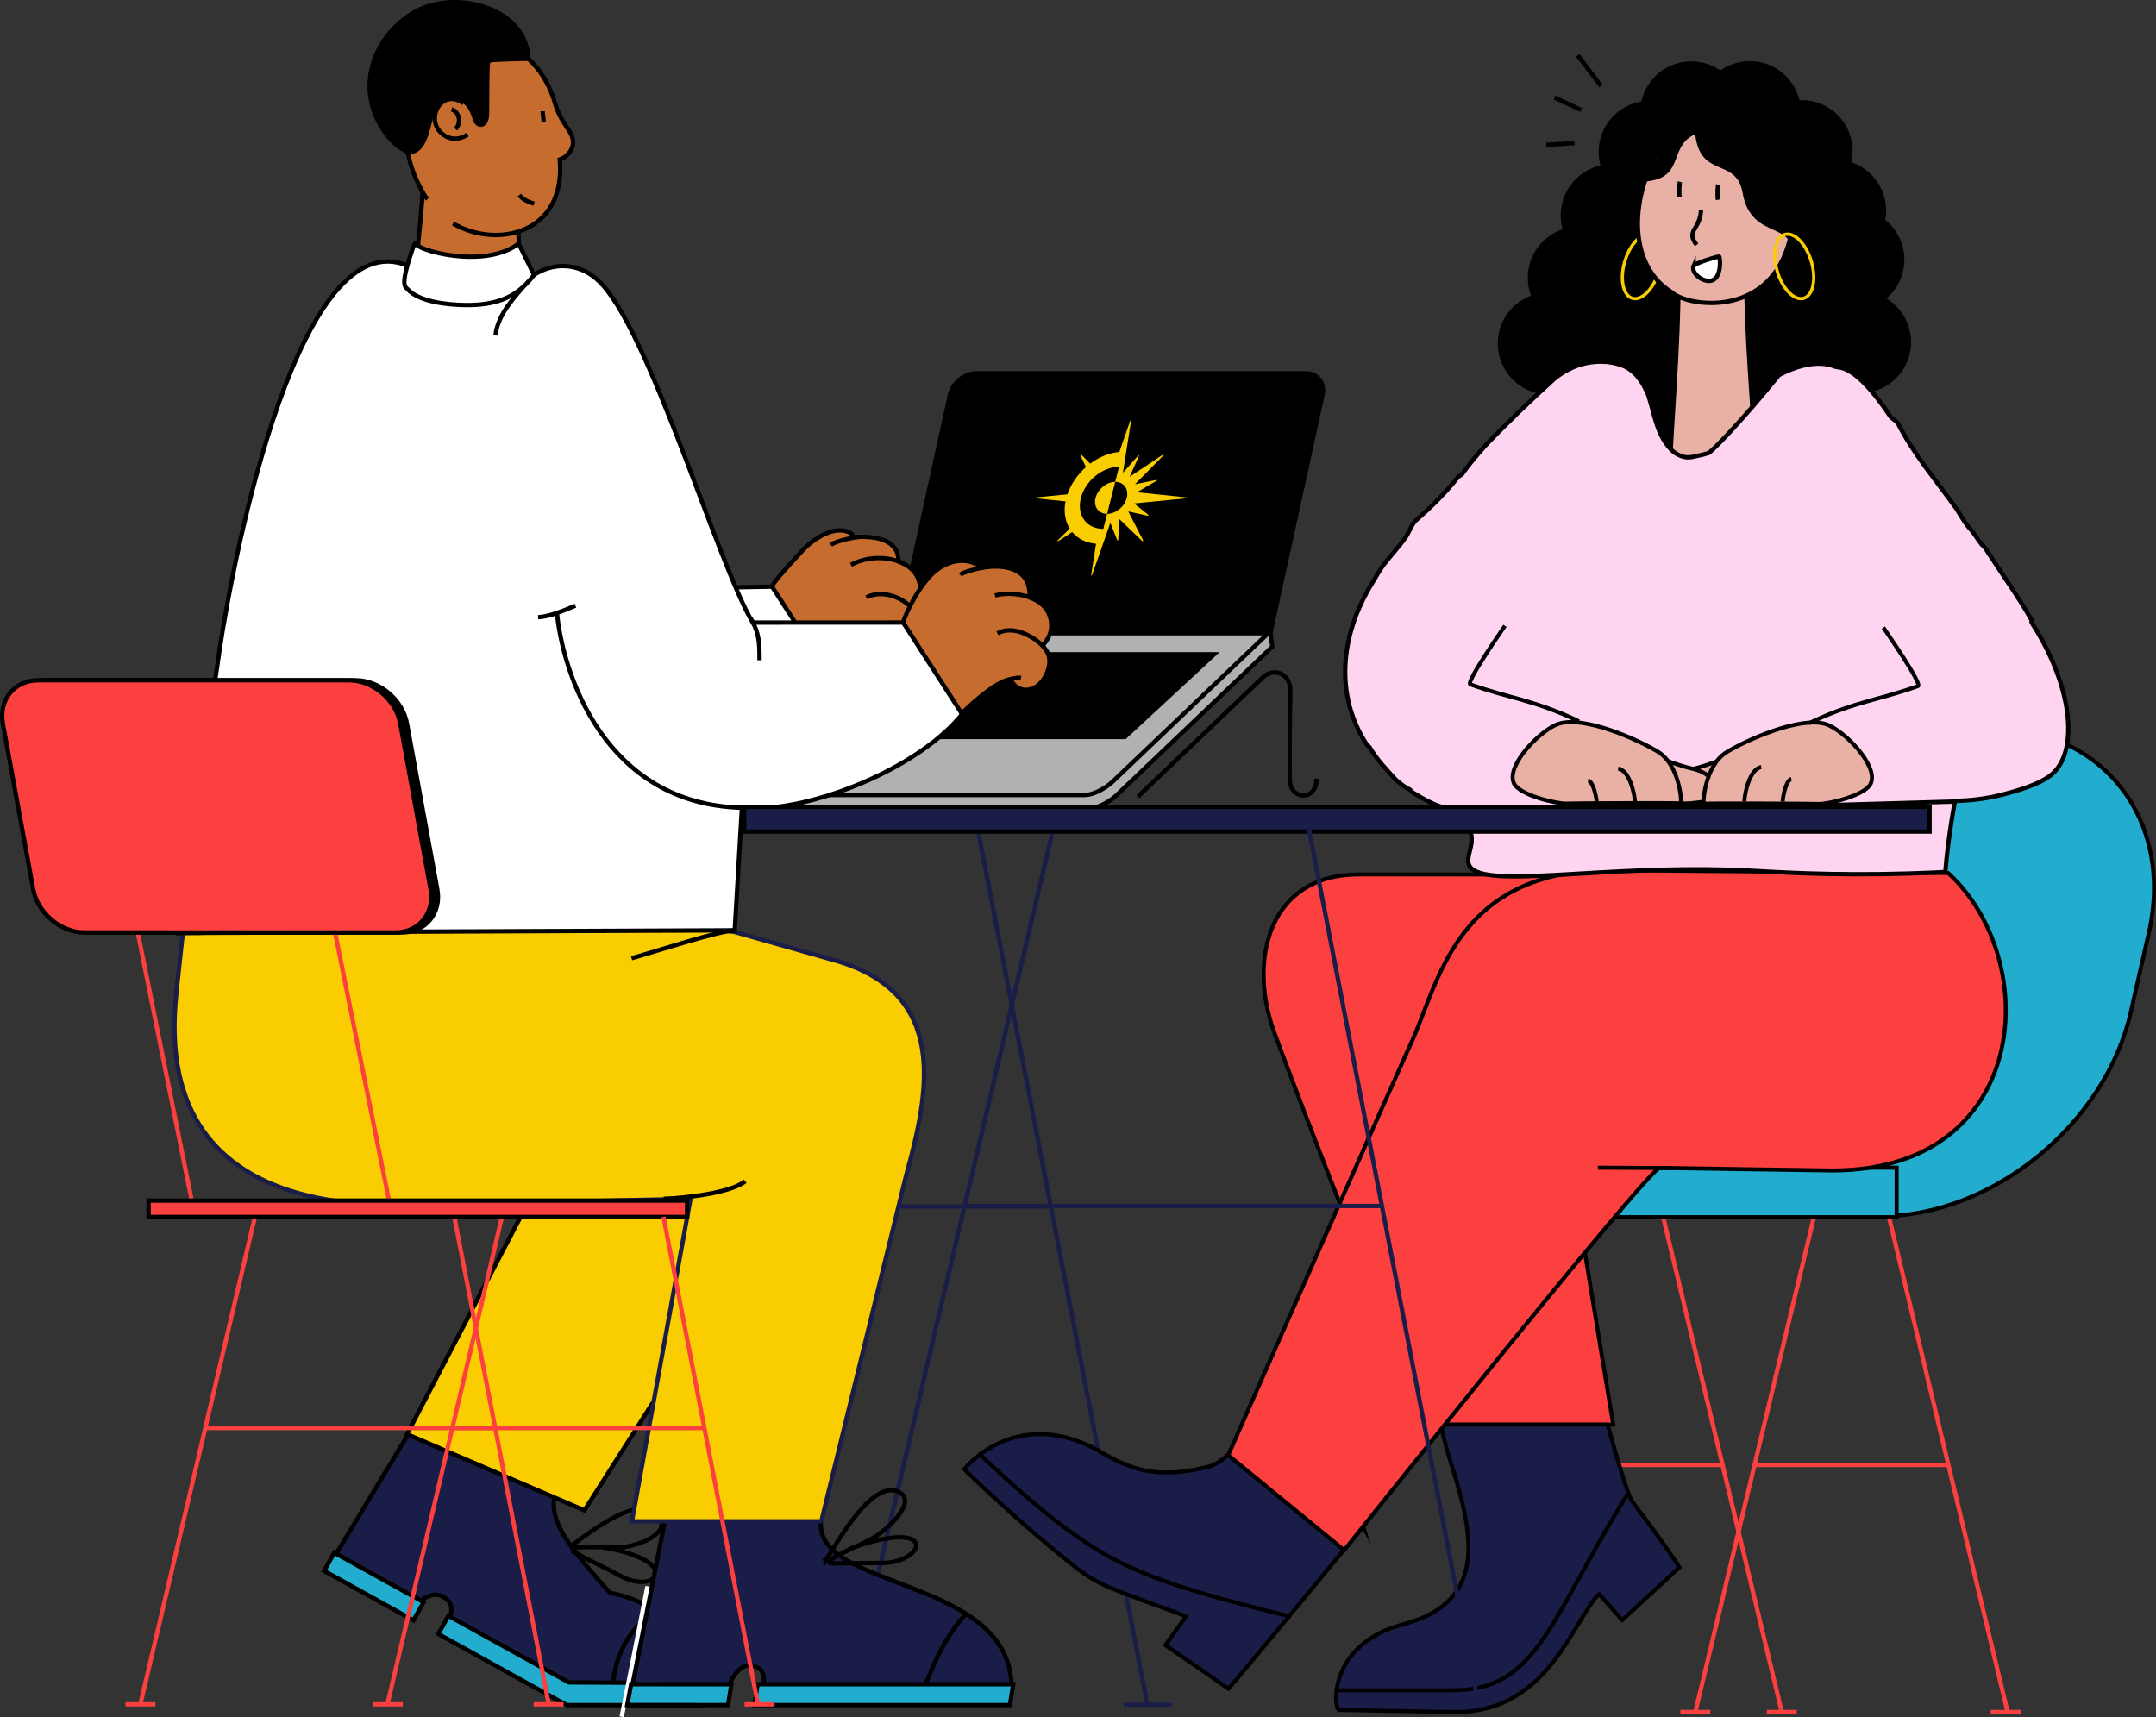 <?xml version="1.0" encoding="UTF-8"?><svg id="Layer_1" xmlns="http://www.w3.org/2000/svg" width="2050.63" height="1633.29" viewBox="0 0 2050.63 1633.29"><rect x="0" y="0" width="2050.63" height="1633.29" fill="#333333" stroke="none"/><defs><style>.cls-1,.cls-2,.cls-3,.cls-4,.cls-5,.cls-6,.cls-7,.cls-8,.cls-9,.cls-10,.cls-11,.cls-12,.cls-13,.cls-14,.cls-15,.cls-16,.cls-17,.cls-18,.cls-19,.cls-20,.cls-21,.cls-22,.cls-23,.cls-24,.cls-25{stroke-miterlimit:22.93;}.cls-1,.cls-2,.cls-4,.cls-5,.cls-6,.cls-9,.cls-10,.cls-11,.cls-12,.cls-14,.cls-15,.cls-17,.cls-18,.cls-19,.cls-21,.cls-23,.cls-24,.cls-25{stroke-width:4.12px;}.cls-1,.cls-4,.cls-8,.cls-9,.cls-22,.cls-23{fill:none;}.cls-1,.cls-14{stroke:#191d47;}.cls-2,.cls-3{fill:#e9b0a5;}.cls-2,.cls-3,.cls-5,.cls-6,.cls-7,.cls-10,.cls-11,.cls-12,.cls-13,.cls-26,.cls-15,.cls-16,.cls-17,.cls-18,.cls-19,.cls-20,.cls-21,.cls-22,.cls-23,.cls-24,.cls-25{stroke:#000;}.cls-2,.cls-3,.cls-5,.cls-6,.cls-7,.cls-10,.cls-11,.cls-27,.cls-14,.cls-15,.cls-16,.cls-19,.cls-20,.cls-21,.cls-28,.cls-25{fill-rule:evenodd;}.cls-3,.cls-7,.cls-13,.cls-16,.cls-20,.cls-22{stroke-width:3.8px;}.cls-4{stroke:#fff;}.cls-5{fill:#b1b1b1;}.cls-6,.cls-7,.cls-17{fill:#fc4040;}.cls-8{stroke:#f9cd00;stroke-width:3.06px;}.cls-9{stroke:#fc4040;}.cls-10,.cls-28{fill:#c76c2f;}.cls-11,.cls-14,.cls-29{fill:#f9cd00;}.cls-12{fill:#ffd4f1;}.cls-13,.cls-26,.cls-15,.cls-16{fill:#22adcf;}.cls-26{stroke-miterlimit:22.93;stroke-width:4.12px;}.cls-18,.cls-20,.cls-21{fill:#191d47;}.cls-19{fill:#fff;}</style></defs><path class="cls-25" d="M1769.13,278.97c-25.66,0-46.47,20.81-46.47,46.47s20.81,46.47,46.47,46.47,46.47-20.81,46.47-46.47-20.81-46.47-46.47-46.47Z"/><circle class="cls-24" cx="1473.07" cy="326.71" r="46.47"/><line class="cls-9" x1="1694.85" y1="1629.08" x2="1581.91" y2="1157.7"/><line class="cls-9" x1="1454" y1="1393.39" x2="1640.11" y2="1393.39"/><line class="cls-9" x1="1909.64" y1="1629.08" x2="1796.7" y2="1157.7"/><line class="cls-9" x1="1612.32" y1="1629.08" x2="1725.27" y2="1157.7"/><line class="cls-9" x1="1668.79" y1="1393.39" x2="1854.9" y2="1393.39"/><line class="cls-1" x1="1000.77" y1="1147.49" x2="504.29" y2="1147.49"/><line class="cls-1" x1="929.51" y1="786.36" x2="1091.51" y2="1622.61"/><line class="cls-1" x1="1001.7" y1="788.53" x2="805.69" y2="1622.61"/><rect class="cls-24" x="1504.92" y="208.45" width="238.71" height="210.21"/><path class="cls-20" d="M1296.47,1452.16l-73.94-127.68c-35.68,21.65-44.47,64.42-75.78,71.26-28.17,6.16-57.87,10.42-96-12.63-82.94-50.12-133.62,14.26-133.62,14.26,3.09,3.89,51.92,49.54,84.01,75.66,28.22,22.97,34.46,29.46,66.33,41.86,25.47,9.92,57.38,20.64,60.41,22.69l-19.42,27.24,59.99,41.4c7.93-8.49,128.03-154.07,128.03-154.07h-.01Z"/><path class="cls-22" d="M930.67,1382.52c2.95,1.42,46.99,46.24,93.38,78.67,43.65,30.51,81.73,46.83,204.06,76.52"/><line class="cls-22" x1="1397.53" y1="1629.08" x2="1510.47" y2="1157.7"/><path class="cls-16" d="M1788.01,1156.92h0c106.98,0,214.39-87.53,238.69-194.51l17.08-75.2c24.3-106.98-43.35-194.51-150.34-194.51h0c-106.98,0-214.39,87.53-238.69,194.51l-17.08,75.2c-24.3,106.98,43.35,194.51,150.34,194.51h0Z"/><rect class="cls-13" x="1419.6" y="1110.64" width="384.33" height="47.06"/><path class="cls-7" d="M1292.56,831.7c1.85,0,206.75.04,208.57.11,72.46,2.91,45.2,61.31,47.1,135.25,1.95,75.8-103.43,387.97-178.37,387.97-17.39,0-140.42-325.74-157.71-372.64-25.27-68.56-5.93-150.69,80.41-150.69h0Z"/><polygon class="cls-7" points="1486.74 1065.71 1373.5 1072.73 1281.24 1178.65 1371.82 1355.04 1534.37 1355.04 1486.74 1065.71"/><path class="cls-20" d="M1528.5,1355.04h-158.64c1.98,6.19,5.97,23.39,7.96,29.61,22.17,69.02,41.06,138.08-43.02,160.25-73.16,19.29-66.63,83.03-60.77,81.52,0,0,95.83,1.81,108.33,1.95,28.75.32,67.37-6.69,102.3-57.66,15.68-22.88,29.48-49.73,36.36-54.41l21.88,24.63,54.45-50.13s-10.12-16.85-44.78-62.43c-2.99-3.94-8.9-23.4-13.89-39.54-3.88-12.54-9.18-34.07-10.18-33.78h0Z"/><path class="cls-22" d="M1271.2,1607.72h110.14c81.33,0,91.11-64.82,167.4-187.81"/><path class="cls-7" d="M1525.39,827.64c-142.05,3.3-157.26,108.71-183.36,164.72-10.5,22.54-165.86,373.21-173.84,391.75l110.31,90.36s289.65-363.64,300.06-363.64c.43,0,155.73,2.48,163.94,2.48,188.49,0,201.43-199.57,110.46-282.94l-327.56-2.72h-.01Z"/><line class="cls-22" x1="1519.78" y1="1110.64" x2="1590.02" y2="1110.98"/><path class="cls-2" d="M1661.09,280.71c-21.53-6.47-43.07-12.95-64.6-19.42,0,74.32-6.77,134.76-9.46,209.39,23.13,0,60.84,2.47,83.96,2.47-1.6-67.83-8.31-124.59-9.9-192.42v-.02h0Z"/><path class="cls-12" d="M1624.94,430.94c-2.36.71-4.79,1.33-4.79,1.33-1.4.35-2.41.58-2.41.58-6.97,1.59-11.08,2.73-15.32,1.88-4.11-.82-8.1-2.75-11.68-5.88-15-14-17-35-23-53-5-12-12-23-24-28-13-5-27-5-41-1-9,3-18,8-25,14-23,21-44,41-65,63-8,9-15,17-22,27-1,1-3,2-4,3-12,15-25,28-40,41-4,4-6,10-9,15-8,12-17,20-25,32l-9,15c-28,47-35,103-4,151l3,3c7,12,16,21,25,31,4,3,8,7,13,9l3,3c10,6,20,12,32,15,.73.46,1.77,1.14,3,2,9.03,6.31,15.72,13.7,18.08,17.24,7.77,11.64-2.46,24.74,0,33.5,7.49,26.67,128.64-.52,265.19,6.42,25.04,1.27,78.09,5.09,153.27,2.85,14.71-.44,26.83-1,34.93-1.43,1.29-15.01,3.15-30.72,5.7-47.05,1.1-7.05,2.3-13.94,3.56-20.67,11.6-.12,28.07-1.33,47.05-6.42,10.27-2.75,34.98-9.19,46.34-19.96,24.05-22.81,18.24-82.68-20.12-142.49-1-1,0-3-1-4-12-21-25-39-38-59-3-4-5-9-9-12-4-5-7-11-12-16-5-6-8-12-12-18-20-28-40-51-55-80-2-4-6-5-8-8-33.61-50.42-48.34-45.54-52-47-8.01-3.2-25.09-7.01-53.79,7.95-35.56,44.07-64.35,73.34-67.01,74.14h0Z"/><path class="cls-3" d="M1643.84,720.11c0-.13-19.34,7.94-34.05,11.33-28.28,6.52-25.53,28.19-12.81,31.04,3.48.78,24.19,3.69,26.99,1.02,5.49-5.22,34.76-18.56,20.46-35.33-.02-.03,0,0-.59-8.06h0Z"/><path class="cls-25" d="M928.61,355.04h313.15c11.33,0,18.57,9.27,16.09,20.6l-49.55,226.11h-354.36l49.55-226.11c2.49-11.33,13.79-20.6,25.12-20.6h0Z"/><path class="cls-5" d="M707.27,768.98h328.66c7.07,0,18.91-5.78,26.32-12.85l147.84-141.02-1.8-13.35-352.57,13.35-147.84,141.02c-7.41,7.07-7.69,12.85-.62,12.85h.01Z"/><path class="cls-5" d="M703.41,756.18h328.66c7.07,0,18.91-5.78,26.32-12.85l147.84-141.02h-354.36l-147.84,141.02c-7.41,7.07-7.69,12.85-.62,12.85h0Z"/><path class="cls-19" d="M594.94,560.44l139.41-2.45c7.6,9.69,71.97,64.13,71.97,64.13-30.79,62.89-154.73,110.27-221.47,113.54-217.38,10.68-86.43-202.18,10.08-175.22h0Z"/><path class="cls-10" d="M790.17,644.71l-55.81-86.72c.14-2.79,14.09-18.55,29.11-34.59,11.21-11.97,30.26-23.44,44.18-17.15,4.64,2.1,2.22,4.76,6.25,4.53,44.9-2.56,40.4,23.05,40.4,23.05,1.28.48,2.53,1.01,3.76,1.58,7.03,3.35,12.98,8.5,15.57,15.9,2.49,7.13,3.46,17.84-6.44,28.14-.09,2.15,5.95,5.41,6.29,14.6.32,8.8-4.95,19.79-12.41,24.77-8.36,5.58-19.29,4.11-24.43-6.67-11.35.2-34.79,20.72-43.81,29.62l-2.64,2.93h-.02Z"/><path class="cls-23" d="M868.84,582.34c-3.12-10.81-28.23-23.42-44.79-14.03"/><path class="cls-23" d="M860.38,536.42c-11.54-5.94-31.42-9.29-50.98.8"/><path class="cls-23" d="M817.86,510.62c-11.31,1.15-24.96,5.18-27.7,7.62"/><path class="cls-23" d="M832.87,612.81c2.28-.59,9.33-2.86,13.58-2.22"/><path class="cls-21" d="M401.46,1342.24l-86.79,144.11,78.95,43.72c.12-.13,15.89-23.08,31.94-8.25,7.29,6.73,2.69,17.54-2.02,25.15l114.96,63.66,128.72-6.54c-2.6-75.56-87.21-89.13-87.21-89.13-33.41-38.29-65.47-71.66-48.83-100.89l-129.71-71.83h0Z"/><path class="cls-23" d="M549.68,1478.19s-7.17-7.37-6.09-8.14c18.6-13.33,65.96-50.95,83-27.97,13.08,17.65-23.15,29.42-37.83,29.8-12.04.31-47.94-1.3-39.74-.04,1.92.3,15.92-1.38,22.2-.4,80.54,12.57,53.7,46.82,18.41,27.28-16.2-8.97-23.63-11.49-39.96-20.53h.01Z"/><polygon class="cls-15" points="667.67 1600.87 540.93 1600.21 426.5 1536.84 416.9 1554.16 539 1621.77 668.4 1621.95 667.67 1600.87"/><rect class="cls-26" x="345.71" y="1460.44" width="19.8" height="97.15" transform="translate(-1136.76 1088.97) rotate(-61.02)"/><path class="cls-23" d="M626.01,1533.28c-20.78,8.73-39.16,32.48-43.16,67.82"/><path class="cls-11" d="M673.57,924.31c-157.03,0-346.68,4.33-503.71,4.33-26.4,184.14,191.92,213.54,215.93,216.8l116.95-2.61-115.64,221.31,168.76,72.45,192.26-302.65c21.32-89.61,39.6-116.49-40.32-151.62l-34.21-58.01h-.02,0Z"/><polygon class="cls-25" points="1154.77 622.35 861.28 622.35 776.35 700.95 1069.84 700.95 1154.77 622.35"/><path class="cls-21" d="M632.92,1443.98l-33.11,168.12h90.25c.07-.18,10.36-38.32,31.38-25.58,7.83,4.75,4.8,16.93,2.93,25.86h237.6c8.06-115.43-193.03-97.37-180.78-168.41h-148.27Z"/><path class="cls-23" d="M785.06,1484.48c11.46-17.18,44.33-77.89,69.87-65.35,18.53,9.1-11.93,36.95-25.78,44.39-11.36,6.1-46.12,22.09-37.87,19.22,1.94-.67,14.69-8.92,21.01-11.1,81.05-28.02,67.27,14.94,26.93,14.94-15.85,0-31.79.34-47.75.43-2.69.01-3.72-2.54-6.41-2.54h0Z"/><path class="cls-23" d="M918.92,1535.04c-16.79,17.71-28.83,41.73-38.43,67.05"/><path class="cls-14" d="M673.57,883.01c-157.03,0-342.56,4.33-499.59,4.33-.78,5.1-5.57,51.4-6.11,56.26-26.49,238.4,231.47,198.65,255,201.84l233.89-5.22-55.73,306.78h180.15l80.68-329.1c21.71-78.7,41.63-173.38-68.21-204.54l-95.1-26.97-24.99-3.38h.01Z"/><path class="cls-10" d="M402.47,174.63c27.49-4.12,62.91-.38,90.4-4.5,0,47.3.59,100.87,4.02,148.37-29.52,0-77.66,1.57-107.17,1.57,2.03-43.18,10.72-102.26,12.75-145.44h0Z"/><path class="cls-19" d="M698.83,884.87s-513.67,1.99-528.97,2.56l38.73-267.62c14.67-99,76.74-410.08,179.38-367.02,0,0-.33,15.25,1.44,19.77,27.74,29.07,101.22,7,101.22,7,15.08-25.74,51.11-37.71,78.31-12.82,47.57,43.56,113.89,270.68,147.09,325.43l143-.05c7.6,9.69,68.11,68.52,68.11,68.52-30.79,62.89-156.7,114.54-221.47,107.64l-6.84,116.58h0Z"/><path class="cls-28" d="M532.42,151.77c5.08-1.49,19.09-11.46,9.17-26.92-3.07-4.79-9.89-13.88-13.48-25.72h-.01c-17.36-63.01-83.34-79.61-116.75-49.76-28.16,25.16-41.55,102.35,4.52,151.27,36.44,38.69,123.46,32.07,116.54-48.87h.01Z"/><path class="cls-23" d="M430.92,212.55c40.91,24.12,107.59,10.45,101.5-60.78,5.08-1.49,19.09-11.46,9.17-26.92-3.07-4.79-9.89-13.88-13.48-25.72h-.01c-17.36-63.01-83.34-79.61-116.75-49.76-23.67,21.14-36.9,79.05-13.17,126.02,1.3,2.58,5.09,10.57,8.44,13.98"/><path class="cls-23" d="M705.67,768.29c-130.57-3.37-170.68-127.71-176.11-186.78"/><path class="cls-23" d="M497.47,272.95c-5.2,6.99-24.15,24.96-26.21,46.14"/><path class="cls-10" d="M914.84,678.86l-55.81-86.72c.14-2.79,10.9-28.54,25.93-44.59,11.21-11.97,28.26-17.97,42.18-11.67,4.64,2.1,7.86,3.75,11.88,3.37,45.58-4.38,39.95,28.73,39.95,28.73,1.28.48,2.53,1.01,3.76,1.58,7.03,3.35,12.98,8.5,15.57,15.9,2.49,7.13,3.46,17.84-6.44,28.14-.09,2.15,5.95,5.41,6.29,14.6s-4.95,19.79-12.41,24.77c-8.36,5.58-19.29,4.11-24.43-6.67-11.35.2-34.79,20.72-43.81,29.62l-2.64,2.93h-.02Z"/><path class="cls-23" d="M993.51,616.49c-5.93-8.03-28.23-23.42-44.79-14.03"/><path class="cls-23" d="M985.05,570.57c-11.54-5.94-27.33-7.24-38.72-4.2"/><path class="cls-23" d="M940.96,539.08c-11.31,1.15-24.96,5.18-27.7,7.62"/><path class="cls-23" d="M957.54,646.95c2.27-.59,9.33-2.86,13.58-2.22"/><path class="cls-23" d="M440.94,98.32c-13.95-10.72-28.31.57-27.33,16,.74,11.73,15.66,24.1,31.13,13.7"/><path class="cls-23" d="M429.52,104.03c6.35,1.83,10.17,11.55,3.79,18.75"/><path class="cls-23" d="M507.98,193.74c-6.44-2.04-10.97-4.18-13.96-8.26"/><path class="cls-23" d="M516.16,105.83c0,3.64.91,7.35.91,10.45"/><path class="cls-23" d="M713.82,587.95c8.54,14.25,8.58,24.17,8.58,40.05"/><path class="cls-23" d="M547.27,576.06c-9.22,3.94-25.59,10.9-35.44,10.9"/><path class="cls-23" d="M631.31,1140.22c21.01-.68,63.23-5.5,77.53-16.64"/><path class="cls-19" d="M395.38,231.29c-1.45,6.07,64.64,25.5,97.96.45l14.59,29.78c-2.14,2.69-4.4,5.39-6.91,7.99-10.96,11.37-26.65,20.94-57.77,20.65-22.04-.2-45.51-4.33-55.13-14.64-2.99-3.21-8.16-2.89,5.08-41.14.47-1.37,2.38-3.97,2.17-3.09h.01,0Z"/><path class="cls-25" d="M42.76,647.04h295.57c22.67,0,44.6,18.54,48.75,41.21l28.82,157.46c4.15,22.67-11,41.21-33.67,41.21H86.67c-22.67,0-44.61-18.54-48.75-41.21l-28.82-157.46c-4.15-22.67,11-41.21,33.67-41.21h-.01Z"/><line class="cls-4" x1="615.86" y1="1508.85" x2="591.31" y2="1632.89"/><path class="cls-23" d="M600.7,911.41c27.74-7.81,83.61-26.35,98.13-26.35"/><path class="cls-27" d="M504.65,57.88c-.07-51.66-69.14-70.55-109.31-49.29-39.33,20.82-63.02,73.32-30.72,118.72,11.42,16.05,23.7,19.56,23.7,19.56,16.55-.23,19.34-19.33,23.91-35.7,1.25-4.47,3.16-8.03,5.37-10.72,9.8-11.91,26.53-6.78,31.88,12.88,2.87,10.53,15.52,10.49,15.81-4.81.24-12.65-.13-47.91,1.07-48.95,1.21-1.04,38.29-1.68,38.29-1.68h0Z"/><rect class="cls-18" x="707.8" y="767.42" width="1127.45" height="23.52"/><line class="cls-9" x1="244.27" y1="1149.71" x2="133.13" y2="1622.63"/><line class="cls-9" x1="432.11" y1="1157.49" x2="522.18" y2="1622.39"/><line class="cls-9" x1="471.73" y1="1358.25" x2="195.72" y2="1358.25"/><line class="cls-9" x1="479.24" y1="1149.71" x2="368.11" y2="1622.63"/><line class="cls-9" x1="668.98" y1="1358.25" x2="430.69" y2="1358.25"/><line class="cls-9" x1="182.37" y1="1141.94" x2="94.23" y2="704.09"/><line class="cls-9" x1="370" y1="1141.94" x2="281.87" y2="704.09"/><line class="cls-1" x1="1244.41" y1="785.93" x2="1406.41" y2="1622.18"/><line class="cls-1" x1="1313.42" y1="1147.06" x2="918.27" y2="1147.06"/><path class="cls-25" d="M1608.62,60.38c-25.66,0-46.47,20.81-46.47,46.47s20.81,46.47,46.47,46.47,46.47-20.81,46.47-46.47-20.81-46.47-46.47-46.47Z"/><circle class="cls-24" cx="1532.94" cy="204.77" r="46.47"/><path class="cls-25" d="M1762.76,200.51c-25.66,0-46.47,20.81-46.47,46.47s20.81,46.47,46.47,46.47,46.47-20.81,46.47-46.47-20.81-46.47-46.47-46.47Z"/><path class="cls-25" d="M1501.63,217.62c-25.66,0-46.47,20.81-46.47,46.47s20.81,46.47,46.47,46.47,46.47-20.81,46.47-46.47-20.81-46.47-46.47-46.47h0Z"/><path class="cls-25" d="M1569.03,97.97c-25.67,0-46.48,20.81-46.48,46.47s20.81,46.47,46.48,46.47,46.47-20.81,46.47-46.47-20.81-46.47-46.47-46.47Z"/><path class="cls-8" d="M1567.96,222.68c9.61,0,14.53,13.74,11.01,30.69-3.52,16.94-14.16,30.69-23.76,30.69s-14.53-13.74-11.01-30.69c3.52-16.94,14.16-30.69,23.76-30.69h0Z"/><path class="cls-2" d="M1589.52,277.67c14.8,13.92,89.15,24.95,110.74-42.61,38.59-120.71-52.21-140.57-91.86-125.28-50.66,34.98-74.01,132.83-18.88,167.89Z"/><path class="cls-23" d="M1617.96,199.37c-.96,20-14.98,19.4-4.29,33.55"/><path class="cls-23" d="M1633.99,190.04c-.91-5.08-.03-13.58.2-14.39"/><path class="cls-23" d="M1597.58,187.29c-.9-5.08-.03-13.58.2-14.39"/><line class="cls-23" x1="1522.73" y1="81.76" x2="1500.65" y2="52.59"/><line class="cls-23" x1="1503.81" y1="104.62" x2="1478.58" y2="92.8"/><line class="cls-23" x1="1497.5" y1="136.15" x2="1470.7" y2="137.74"/><path class="cls-25" d="M1713.59,97.24c-25.66,0-46.47,20.81-46.47,46.47s20.81,46.47,46.47,46.47,46.47-20.81,46.47-46.47-20.81-46.47-46.47-46.47Z"/><path class="cls-25" d="M1745.4,153.8c-25.66,0-46.47,20.81-46.47,46.47s20.81,46.47,46.47,46.47,46.48-20.81,46.48-46.47-20.81-46.47-46.48-46.47Z"/><path class="cls-25" d="M1664.34,60.19c-25.66,0-46.47,20.81-46.47,46.47s20.81,46.47,46.47,46.47,46.48-20.81,46.48-46.47-20.81-46.47-46.48-46.47Z"/><path class="cls-27" d="M1622.2,106.42c-6.33,5.02-9.74,20.62-9.79,21.3,4.52,42.47,39.15,21.59,45.04,55.75,8.29,48.06,56.8,24.49,43.52,65.36-4.36,13.4,27.3.52,31.05-7.36,12.61-26.5-.45-60.89-7.26-90.77-8.53-37.4-36.07-56.05-73.25-56.79-3.7-.08-27.34,10.96-29.3,12.51h-.01Z"/><path class="cls-27" d="M1622.2,106.42c-6.91,8.49,24.76,8.63-7.74,20.42-26.86,9.75-12.8,38.39-42,44.66-24.05,5.16-.43-6.92,6.44-28.01,5.92-18.21,15.07-34.93,32.98-43,16.96-7.64,26.78,6.54,10.89,5.91-.69-.02-.43-.17-.58.01h.01Z"/><path class="cls-8" d="M1700.22,222.68c-9.61,0-14.53,13.74-11.01,30.69,3.52,16.94,14.15,30.69,23.76,30.69s14.53-13.74,11.01-30.69c-3.52-16.94-14.15-30.69-23.76-30.69h0Z"/><path class="cls-19" d="M1610.84,252.95c-2.46,5.72,6.49,14.23,14.61,14.23,13.03,0,10.69-23.35,9.61-23.22-3.38.42-23.11,6.43-24.21,9h-.01Z"/><path class="cls-23" d="M1082.28,757.75l119.94-114.49c10.62-8.11,25.77-2.67,25.11,15.47-.67,18.23-.73,55.7-.62,70.62.01,1.54.03,11.25.04,12.26.29,19.69,25.62,20.7,25.44-.9"/><path class="cls-22" d="M1431.38,595.24c-2.73,3.98-37.47,54.07-32.94,55.69,37.08,13.23,58.35,14.43,98.31,32.74,1.23.56,4.48,2.3,5.22,2.55"/><path class="cls-3" d="M1575.35,719.75c0-.13,19.34,7.94,34.05,11.33,28.28,6.52,25.53,28.19,12.81,31.04-3.48.78-24.19,3.69-26.99,1.02-5.49-5.22-34.76-18.56-20.46-35.33.02-.03,0,0,.59-8.06h0Z"/><path class="cls-3" d="M1439.7,744.56c-7.14-17.07,26.09-50.89,43.04-56.23,24.03-7.56,74.63,14.76,94.1,26.64,21.19,12.94,22.87,49.27,21.84,49.15-4.59-.53-99.11-.16-109.47.19-7.54.25-44.41-7.56-49.5-19.75h-.01Z"/><path class="cls-22" d="M1555.21,763.86c-.28-8.34-5.29-31.19-16.08-32.78"/><path class="cls-22" d="M1518.74,763.95c0-4.07-3.16-20.63-8.24-21.49"/><rect class="cls-17" x="141.33" y="1141.94" width="512.18" height="15.55"/><path class="cls-6" d="M36.4,647.04h295.57c22.67,0,44.6,18.54,48.75,41.21l28.82,157.46c4.15,22.67-11,41.21-33.67,41.21H80.31c-22.67,0-44.61-18.54-48.75-41.21L2.74,688.25c-4.15-22.67,11-41.21,33.67-41.21h-.01Z"/><polygon class="cls-15" points="963.73 1601.97 720.61 1601.97 717.43 1621.77 960.55 1621.77 963.73 1601.97"/><polygon class="cls-15" points="695.67 1601.97 600.27 1601.93 596.58 1621.73 692.49 1621.77 695.67 1601.97"/><path class="cls-29" d="M1128.19,473.07l-46.85-4.88,18.35-10.67s.73-.39.66-.78c-.06-.39-.82-.2-.82-.2l-20,4.07,26.85-27.3s.58-.61.37-.91c-.22-.3-.91.16-.91.16l-31.42,20.97,8.78-19.63s.37-.74.03-.9c-.33-.16-.87.49-.87.49l-14.33,16.25,7.75-49.32s.15-.75-.25-.75-.63.75-.63.75l-10.25,29.46c-9.7.76-19.37,4.83-27.73,11.11l-8.32-8.43s-.46-.46-.83-.16-.09.91-.09.91l5.2,10.98c-7.91,6.98-14.25,15.96-17.64,25.87l-29.48,2.91s-.75.04-.86.46.61.46.61.46l27.93,2.91c-1.91,9.91-.32,18.89,4,25.87l-11.24,10.98s-.62.61-.4.91.94-.16.94-.16l13.07-8.43c5.24,6.28,13.06,10.35,22.67,11.11l-4.57,29.46s-.15.75.27.75.65-.75.65-.75l17.26-49.32,6.47,16.25s.22.66.64.49c.43-.16.42-.9.42-.9l.86-19.63,21.78,20.97s.49.46.86.16c.37-.3.06-.91.06-.91l-14.01-27.3,18.24,4.07s.68.19.93-.2-.3-.78-.3-.78l-13.31-10.67,49.25-4.88s.74-.04.84-.46-.63-.46-.63-.46h0ZM1049.39,503.05c-16.05,0-25.58-13.22-21.29-29.52,4.29-16.3,20.51-29.52,36.22-29.52l-3.5,13.86-.4.45c-8.05.16-16.24,6.9-18.38,15.2s2.63,15.04,10.69,15.2l.18.45-3.5,13.86-.02.02ZM1053.01,488.75l7.7-30.44c8.14,0,13.06,6.81,10.98,15.22-2.08,8.4-10.44,15.22-18.67,15.22h0Z"/><path class="cls-3" d="M1779.49,744.92c7.14-17.07-26.09-50.89-43.04-56.23-24.03-7.56-74.63,14.76-94.1,26.64-21.19,12.94-22.87,49.27-21.84,49.15,4.59-.53,99.11-.16,109.47.19,7.54.25,44.41-7.56,49.5-19.75h.01Z"/><path class="cls-22" d="M1659.09,762.37c.28-8.34,5.29-31.19,16.08-32.78"/><path class="cls-22" d="M1695.57,762.46c0-4.07,3.16-20.63,8.24-21.49"/><path class="cls-22" d="M1791.28,596.89c2.73,3.98,37.47,54.07,32.94,55.69-37.08,13.23-58.35,14.43-98.31,32.74-1.23.56-4.48,2.3-5.22,2.55"/><path class="cls-12" d="M1858.5,762.39c-40.03,1.14-80.06,2.29-120.08,3.43"/><line class="cls-9" x1="354.61" y1="1621.08" x2="383.12" y2="1621.08"/><line class="cls-9" x1="119.36" y1="1621.08" x2="147.87" y2="1621.08"/><line class="cls-9" x1="507.52" y1="1621.08" x2="536.03" y2="1621.08"/><line class="cls-9" x1="631.06" y1="1157.49" x2="721.12" y2="1622.39"/><line class="cls-9" x1="708.19" y1="1621.08" x2="736.71" y2="1621.08"/><line class="cls-1" x1="1068.91" y1="1621.44" x2="1114.53" y2="1621.44"/><line class="cls-9" x1="1598.24" y1="1628.38" x2="1626.75" y2="1628.38"/><line class="cls-9" x1="1680.43" y1="1628.38" x2="1708.94" y2="1628.38"/><line class="cls-9" x1="1893.49" y1="1628.38" x2="1922" y2="1628.38"/></svg>